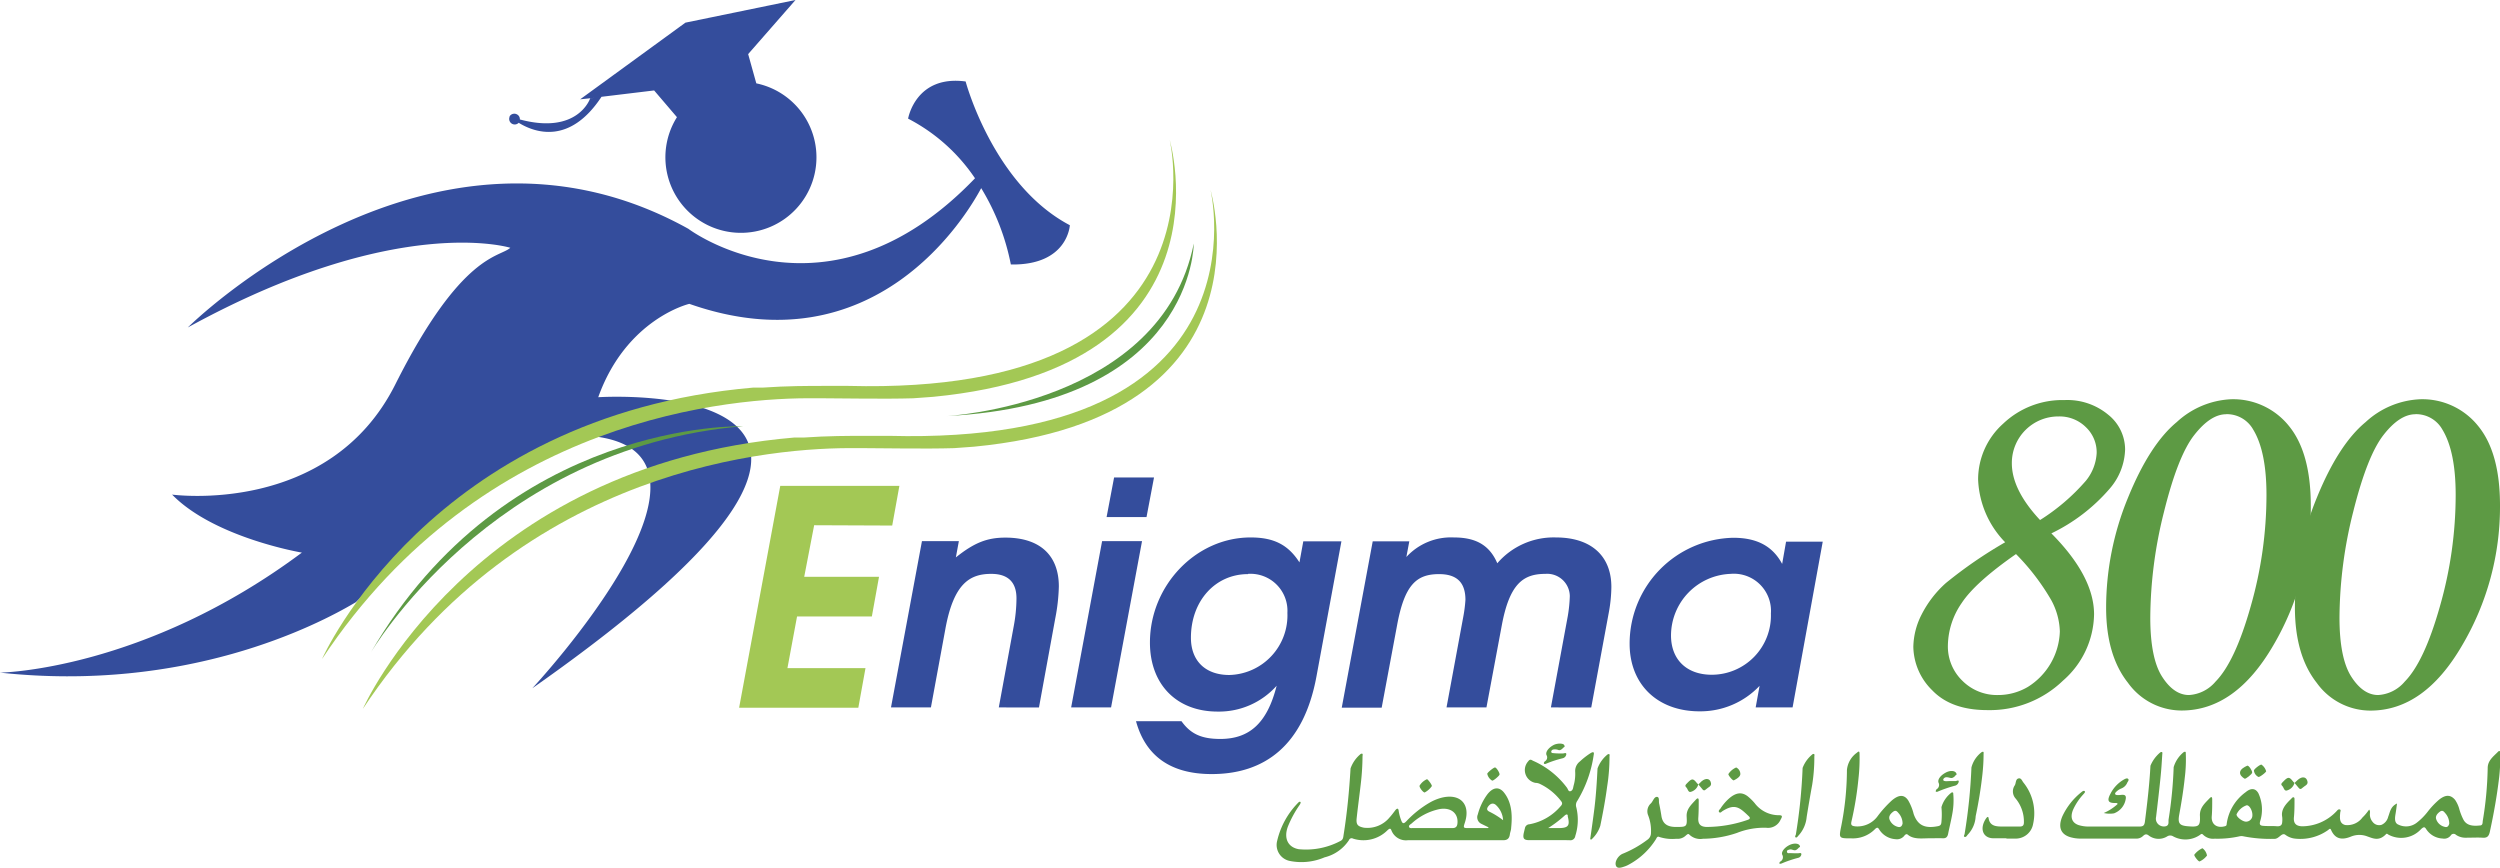 <svg xmlns="http://www.w3.org/2000/svg" viewBox="0 0 306.82 106.5"><defs><style>.cls-1{fill:#5d9a44;}.cls-2{fill:#344d9c;}.cls-3{fill:#a3c855;}</style></defs><g id="Layer_2" data-name="Layer 2"><g id="Layer_1-2" data-name="Layer 1"><path class="cls-1" d="M251.76,65.46Q257,70.74,257,75.4a11,11,0,0,1-3.81,8.13,12.94,12.94,0,0,1-9.27,3.62c-3,0-5.24-.82-6.79-2.44a7.63,7.63,0,0,1-2.31-5.33,9,9,0,0,1,1-3.93,13.15,13.15,0,0,1,3-3.9,54.66,54.66,0,0,1,7.27-5,11.65,11.65,0,0,1-3.32-7.71A9.2,9.2,0,0,1,245.84,52a10.55,10.55,0,0,1,7.55-2.9,7.84,7.84,0,0,1,5.35,1.8,5.48,5.48,0,0,1,2.07,4.25,7.66,7.66,0,0,1-1.89,4.82A22,22,0,0,1,251.76,65.46ZM247.42,68q-5,3.48-6.66,6a9.39,9.39,0,0,0-1.7,5.23,5.84,5.84,0,0,0,1.77,4.31,6,6,0,0,0,4.38,1.76,7.17,7.17,0,0,0,3.67-1,8.33,8.33,0,0,0,3.92-6.8,8.53,8.53,0,0,0-1.05-3.84A27.8,27.8,0,0,0,247.42,68Zm2.94-4.17A25.16,25.16,0,0,0,256,59a5.88,5.88,0,0,0,1.32-3.4A4.25,4.25,0,0,0,256,52.43a4.58,4.58,0,0,0-3.36-1.32,5.7,5.7,0,0,0-5.73,5.71Q246.89,60.09,250.36,63.81Z"/><path class="cls-1" d="M273.78,49a8.77,8.77,0,0,1,7.13,3.27q2.68,3.27,2.69,9.76A33.43,33.43,0,0,1,279,79.2q-4.65,8-11.26,8a8.11,8.11,0,0,1-6.57-3.39q-2.69-3.39-2.69-9.24a35.49,35.49,0,0,1,2.67-13.45q2.67-6.57,6-9.32A10.52,10.52,0,0,1,273.78,49Zm-.56,1.84c-1.29,0-2.59.85-3.93,2.56s-2.57,4.84-3.7,9.39a54,54,0,0,0-1.69,13c0,3.31.48,5.73,1.44,7.24s2.07,2.27,3.31,2.27a4.62,4.62,0,0,0,3.26-1.65q2.4-2.44,4.32-9.25a49.63,49.63,0,0,0,1.93-13.66q0-5.32-1.62-8A3.71,3.71,0,0,0,273.22,50.83Z"/><path class="cls-1" d="M297,49a8.77,8.77,0,0,1,7.13,3.27q2.69,3.27,2.69,9.76a33.43,33.43,0,0,1-4.65,17.18q-4.65,8-11.26,8a8.11,8.11,0,0,1-6.57-3.39q-2.68-3.39-2.69-9.24a35.49,35.49,0,0,1,2.67-13.45q2.67-6.57,6-9.32A10.52,10.52,0,0,1,297,49Zm-.56,1.84q-1.94,0-3.93,2.56t-3.7,9.39a54,54,0,0,0-1.69,13c0,3.31.48,5.73,1.44,7.24s2.07,2.27,3.31,2.27a4.62,4.62,0,0,0,3.26-1.65q2.4-2.44,4.32-9.25a49.63,49.63,0,0,0,1.93-13.66q0-5.32-1.62-8A3.71,3.71,0,0,0,296.44,50.83Z"/><path class="cls-2" d="M62.57,14.28a.68.68,0,0,0,1.09.79c2,1.23,6.27,2.71,10.16-3.19l6.46-.78,2.8,3.28a9.27,9.27,0,1,0,9.74-4.15l-1-3.59L97.63,0,84.12,2.78,71.2,12.19,73,12l-.57.07s-1.48,4.5-8.63,2.59a.65.65,0,0,0-.3-.59.68.68,0,0,0-.94.18v0l-.11,0Z"/><path class="cls-2" d="M118.51,10c-6.15-.83-7.06,4.56-7.06,4.56a22.2,22.2,0,0,1,8.21,7.32c-18.23,19-35.18,6.2-35.18,6.2C52.86,10.5,23.05,40.19,23.05,40.19c25.71-14.12,39.58-9.78,39.58-9.78-1.32,1.21-6,.61-14.12,16.78S21.12,60.7,21.12,60.7c5.19,5.31,15.93,7.12,15.93,7.12C17.62,82.31,0,82.55,0,82.55,22.71,85,38.76,76.84,43.68,73.9l6-5.77H50A79.72,79.72,0,0,1,72,53.47c20.89,1.44-6.67,31-6.67,31,55.3-38.8,8.09-35.72,8.09-35.72C76.88,39.1,84.6,37.29,84.6,37.29c22.76,8,34-10.79,35.82-14.2a28.48,28.48,0,0,1,3.64,9.37c7,.12,7.24-4.82,7.24-4.82C121.89,22.69,118.51,10,118.51,10Z"/><path class="cls-1" d="M146.51,29.89s0,19.64-30.41,21.18C116.1,51.07,142.53,49.71,146.51,29.89Z"/><path class="cls-3" d="M148.56,23.29s7.62,31.45-39.45,30.2h-.26l-.66,0c-.68,0-1.36,0-2,0-1.91,0-4.6,0-7.57.21l-.74,0-.43,0C57.74,57.11,44.53,87,44.53,87,64.32,57.13,95.1,54.89,105.09,55h0l1,0c2.22,0,7.5.11,11,0l2.46-.18C156.86,51.22,148.56,23.29,148.56,23.29Z"/><path class="cls-3" d="M143.55,17.16s7.61,31.45-39.46,30.2h-.26l-.65,0c-.69,0-1.36,0-2,0-1.92,0-4.61,0-7.57.21l-.75,0-.43,0C52.73,51,39.52,80.88,39.52,80.88c19.79-29.88,50.56-32.12,60.56-32h0l1,0c2.21,0,7.49.11,11,0l2.46-.18C151.84,45.09,143.55,17.16,143.55,17.16Z"/><path class="cls-1" d="M45.44,80.2S60.13,54.93,91.18,52.31C91.18,52.31,62.1,51.45,45.44,80.2Z"/><path class="cls-3" d="M99.92,64.46,98.7,70.79h9.18L107,75.66H97.82L96.64,82h9.58l-.88,4.86H90.71l5.05-27.23h14.62l-.88,4.87Z"/><path class="cls-2" d="M122.58,86.82l1.84-10a18.93,18.93,0,0,0,.33-3.39c0-2-1.06-3-3.09-3-2.58,0-4.61,1.1-5.64,6.78l-1.77,9.61h-4.9l3.8-20.41h4.53l-.37,2c2.25-1.8,3.83-2.43,6.08-2.43,4.2,0,6.56,2.14,6.56,6a22.94,22.94,0,0,1-.44,3.91l-2,10.94Z"/><path class="cls-2" d="M136.36,86.82h-4.9l3.8-20.41h4.9Zm4.35-23.36h-4.9l.92-4.86h4.9Z"/><path class="cls-2" d="M148.71,95c-5,0-8.11-2.18-9.29-6.49H145c1.11,1.55,2.44,2.18,4.76,2.18,3.53,0,5.75-1.88,6.92-6.53a9.47,9.47,0,0,1-7.25,3.17c-5,0-8.3-3.31-8.3-8.47,0-7,5.64-12.9,12.35-12.9,2.84,0,4.6.88,6,3.06l.47-2.58h4.68L161.57,83C160,91.54,155.15,95,148.71,95Zm4.45-24.54c-4,0-7,3.28-7,7.81,0,2.83,1.77,4.57,4.72,4.57A7.32,7.32,0,0,0,158,75.22,4.54,4.54,0,0,0,153.16,70.43Z"/><path class="cls-2" d="M190.34,86.82l2.07-11.2a17.47,17.47,0,0,0,.25-2.47,2.78,2.78,0,0,0-3-2.72c-2.69,0-4.39,1.17-5.35,6.33l-1.88,10.06h-4.9l2.07-11.2a16.82,16.82,0,0,0,.25-2c0-2.28-1.21-3.16-3.24-3.16-2.76,0-4.24,1.29-5.16,6.33l-1.88,10.06h-4.9l3.8-20.41h4.49l-.36,1.92a7.42,7.42,0,0,1,5.82-2.4c2.43,0,4.31.74,5.34,3.17a9.12,9.12,0,0,1,7.19-3.17c4.31,0,6.81,2.25,6.81,6.08a18.21,18.21,0,0,1-.29,3l-2.18,11.79Z"/><path class="cls-2" d="M215.47,86.82l.48-2.65a10,10,0,0,1-7.37,3.13C203.42,87.3,200,84,200,79a13,13,0,0,1,12.72-13c2.87,0,4.82,1,6,3.21l.48-2.73h4.5L220,86.82Zm-3.09-16.39a7.59,7.59,0,0,0-7.3,7.55c0,3,1.95,4.83,5,4.83a7.27,7.27,0,0,0,7.26-7.52A4.56,4.56,0,0,0,212.38,70.43Z"/><path class="cls-1" d="M290.76,99.36c.16.19.09.39.09.57a1.42,1.42,0,0,0,.34.94,1,1,0,0,0,1.09.36,1.44,1.44,0,0,0,.82-1c.23-.57.27-1.23,1.08-1.62-.06.45-.11.87-.18,1.28s-.19,1.12.36,1.32a2.13,2.13,0,0,0,2.19-.2,7.46,7.46,0,0,0,1.38-1.37,10.1,10.1,0,0,1,1.38-1.47c.82-.67,1.45-.66,2,0a3.86,3.86,0,0,1,.48,1,7.14,7.14,0,0,0,.55,1.44c.4.72,1.16.79,2,.7.4,0,.33-.37.37-.6a43.36,43.36,0,0,0,.6-6.45c0-.92.7-1.42,1.27-2,.27-.27.26.09.27.25a21.28,21.28,0,0,1-.13,2.86c-.26,2.23-.66,4.48-1.15,6.73-.13.57-.36.75-.9.71s-1.32,0-2,0a2.07,2.07,0,0,1-1.25-.35.41.41,0,0,0-.65.08,1,1,0,0,1-1,.37,2.52,2.52,0,0,1-2-1.14c-.18-.29-.29-.34-.65,0a3.3,3.3,0,0,1-4,.66c-.1-.06-.19-.2-.34,0-.84.83-1.55.46-2.22.23a2.71,2.71,0,0,0-2,0c-1.22.51-2,.26-2.47-.8-.09-.22-.19-.15-.35,0a5.87,5.87,0,0,1-4,1.07,2.44,2.44,0,0,1-1.28-.49c-.44-.29-.78.55-1.34.51a17.08,17.08,0,0,1-3.74-.3,1.14,1.14,0,0,0-.58,0,12.42,12.42,0,0,1-3,.28,1.73,1.73,0,0,1-1.4-.47c-.11-.12-.2-.17-.39,0a3.14,3.14,0,0,1-3.31.18.68.68,0,0,0-.71,0,2,2,0,0,1-2.28-.1c-.25-.19-.43-.2-.7.06a1.19,1.19,0,0,1-.91.32h-6.69a4.52,4.52,0,0,1-1.34-.18c-1.18-.36-1.52-1.26-.95-2.58a8.23,8.23,0,0,1,2.29-2.91c.14-.12.32-.26.44-.15s-.08.28-.18.4a7.11,7.11,0,0,0-1.26,1.91c-.36.91-.12,1.57.69,1.85a4.09,4.09,0,0,0,1.28.18h6.16c.45,0,.63-.09.7-.59.29-2.3.56-4.59.68-6.87a4.21,4.21,0,0,1,1.22-1.65c.32-.14.24.13.23.27-.06,1-.12,1.92-.22,2.88-.16,1.59-.35,3.19-.54,4.79a.93.93,0,0,0,.24.86,1,1,0,0,0,1,.26c.4-.15.25-.55.3-.84a51.7,51.7,0,0,0,.62-6.4A3.72,3.72,0,0,1,268,92.31c.32-.16.25.11.26.25a17.87,17.87,0,0,1-.13,2.91c-.16,1.52-.4,3-.69,4.58-.17,1,.06,1.26,1,1.35,1.47.13,1.61,0,1.55-1.37,0-.94.63-1.47,1.2-2.07.3-.31.31,0,.31.18,0,.7,0,1.4-.06,2.1-.05.94.65,1.44,1.63,1.16.21-.06.19-.16.21-.3a5.73,5.73,0,0,1,2.33-3.88c.65-.55,1.22-.48,1.56.14a4.77,4.77,0,0,1,.21,3.45c-.1.39,0,.5.33.54.58.06,1.19,0,1.78.06.39,0,.58-.14.6-.52a2.74,2.74,0,0,0,0-.63c-.17-.89.41-1.56,1.09-2.21.09-.09.17-.22.3-.2s.12.17.12.28c0,.72,0,1.44-.07,2.16s.21,1.09,1,1.12a5.81,5.81,0,0,0,4.16-1.78c.14-.13.26-.35.46-.29s.07.25.06.4c-.06.65-.12,1.31.6,1.51a2.3,2.3,0,0,0,2.13-.92C290.29,100,290.51,99.7,290.76,99.36Zm-14.35.9c.13-.61-.3-1.45-.68-1.43a2.12,2.12,0,0,0-1.24,1.11c-.05.31.76.93,1.19.9A.79.79,0,0,0,276.41,100.26Zm24.18.83a1.9,1.9,0,0,0-.49-1.29c-.15-.17-.32-.43-.65-.19s-.59.56-.46.93a1.43,1.43,0,0,0,1.06.94Q300.46,101.6,300.59,101.09Z"/><path class="cls-1" d="M236.79,102.88c-.89,0-1.93.17-2.65-.44-.18-.15-.33,0-.46.17a1.16,1.16,0,0,1-1.06.38,2.54,2.54,0,0,1-2-1.21c-.15-.25-.27-.26-.53,0a3.81,3.81,0,0,1-2.88,1.11c-1.56,0-1.54,0-1.23-1.54a36,36,0,0,0,.69-6.86,2.94,2.94,0,0,1,1.24-2.12c.35-.34.3.08.31.23a22.1,22.1,0,0,1-.13,2.92,40.87,40.87,0,0,1-.86,5.28c-.12.5.06.57.5.62a3.07,3.07,0,0,0,2.75-1.31,13.82,13.82,0,0,1,1.71-1.88c.87-.73,1.51-.73,2,0a6.28,6.28,0,0,1,.67,1.67c.49,1.39,1.37,1.82,3,1.49.36-.07.39-.29.41-.53a9.81,9.81,0,0,0,0-1.8,3.45,3.45,0,0,1,1.25-1.8c.25-.07.19.15.21.28a8.94,8.94,0,0,1-.13,2.35c-.14.81-.35,1.63-.51,2.44-.08.39-.26.57-.66.55S237.38,102.88,236.79,102.88Zm-3.29-1.81a1.93,1.93,0,0,0-.47-1.25c-.17-.19-.34-.47-.7-.19s-.58.6-.41,1a1.49,1.49,0,0,0,1,.85C233.23,101.56,233.42,101.43,233.5,101.07Z"/><path class="cls-1" d="M246.23,102.88c-.52,0-1,0-1.57,0-1.32,0-1.75-1.21-.91-2.44.15-.21.28-.26.31,0,.17,1,1,1,1.81,1,.65,0,1.32,0,2,0,.37,0,.51-.13.52-.49a4.45,4.45,0,0,0-1-2.93,1.31,1.31,0,0,1-.11-1.65c.15-.28.08-.73.43-.83s.45.29.62.5a6,6,0,0,1,1.19,5.08,2.17,2.17,0,0,1-2.1,1.8h-1.16Z"/><path class="cls-1" d="M242.47,100.17a3.5,3.5,0,0,1-.93,2.22c-.13.12-.22.38-.42.32s0-.26,0-.41a66.36,66.36,0,0,0,.83-8.11,3.45,3.45,0,0,1,1.24-1.87c.33-.18.25.1.25.24,0,.82-.05,1.63-.14,2.46A51.94,51.94,0,0,1,242.47,100.17Z"/><path class="cls-1" d="M258.19,99.78a6.09,6.09,0,0,0,1.71-1.11c-.09-.17-.25-.11-.37-.12-.82,0-.95-.33-.52-1.13a4.17,4.17,0,0,1,1.67-1.76c.17-.09.37-.19.5-.07s0,.29-.09.43a1.29,1.29,0,0,1-.75.75,1.86,1.86,0,0,0-.59.38c-.25.22-.22.39.08.43H260c.38,0,1-.22.89.46a2.26,2.26,0,0,1-1.44,1.78A3.21,3.21,0,0,1,258.19,99.78Z"/><path class="cls-1" d="M239.4,95.86c.23,0,.41,0,.58,0s.43-.19.41.08a.63.63,0,0,1-.4.47,16,16,0,0,0-2.24.77c-.08,0-.19,0-.18-.05a.4.4,0,0,1,.11-.27.61.61,0,0,0,.23-.81c-.13-.38.23-.86.83-1.2s1.15-.27,1.32,0,0,.21-.06.31-.33.37-.58.32-.32-.08-.49-.09a.43.43,0,0,0-.42.22c-.08.21.11.24.25.26S239.22,95.85,239.4,95.86Z"/><path class="cls-1" d="M270.86,105a2.38,2.38,0,0,1-.9.72c-.14.05-.69-.65-.66-.82a2.66,2.66,0,0,1,1-.8A1.39,1.39,0,0,1,270.86,105Z"/><path class="cls-1" d="M281.6,96.08a1.33,1.33,0,0,1-.89.92c-.38.15-.41-.34-.61-.54s-.12-.3.08-.5c.6-.63.77-.65,1.21-.09a1.52,1.52,0,0,0,.22.22Z"/><path class="cls-1" d="M276.4,94.83c0,.17-.81.81-.92.74-.3-.18-.62-.46-.56-.82s.51-.61.88-.78C276,93.91,276.45,94.64,276.4,94.83Z"/><path class="cls-1" d="M278.12,94.66c-.06.18-.84.76-.95.69a1,1,0,0,1-.55-.78c0-.18.75-.75.92-.73A1.46,1.46,0,0,1,278.12,94.66Z"/><path class="cls-1" d="M281.61,96.09c.14-.13.27-.28.42-.4.54-.46,1.07-.35,1.17.26.06.39-.38.5-.61.73s-.36.17-.49,0-.33-.4-.5-.6Z"/><path class="cls-1" d="M182.69,101.54l-.88-.43a.89.89,0,0,1-.44-1.16,7.23,7.23,0,0,1,1.14-2.42c.69-.91,1.41-1,2-.35,1,1.18,1.13,2.75.95,4.42,0,.27-.13.55-.16.82-.08.54-.36.71-.88.7-2.17,0-4.35,0-6.52,0h-5.13a1.91,1.91,0,0,1-2-1.2c-.11-.3-.24-.26-.51,0a4.17,4.17,0,0,1-4.21,1,.34.34,0,0,0-.49.18,5,5,0,0,1-3,2.12,7.19,7.19,0,0,1-4.32.43,2,2,0,0,1-1.5-2.44,9.82,9.82,0,0,1,2.53-4.64c.09-.09.2-.22.31-.16s0,.24-.06.35a13.23,13.23,0,0,0-1.47,2.71c-.51,1.4,0,2.51,1.34,2.75a9,9,0,0,0,5.1-1c.35-.16.36-.44.4-.71.44-2.76.7-5.48.86-8.2A4,4,0,0,1,167,92.53c.32-.14.23.15.22.28a30.7,30.7,0,0,1-.22,3.44c-.16,1.39-.35,2.78-.5,4.17-.08.79.13,1,.88,1.16a3.52,3.52,0,0,0,3.16-1.26c.25-.27.47-.57.69-.86s.37-.27.42,0a5.5,5.5,0,0,0,.37,1.35c.14.28.27.29.56,0a12.61,12.61,0,0,1,2.89-2.31,5.92,5.92,0,0,1,1.46-.6c2.26-.56,3.56.79,2.87,3-.24.73-.24.73.52.73h2.31Zm-6.88.09h2.43c.42,0,.59-.18.63-.58.12-1.23-.8-2-2.21-1.75a7.31,7.31,0,0,0-3.41,1.76c-.14.11-.38.23-.32.42s.26.15.44.15Zm8.66-1a2.73,2.73,0,0,0-.92-1.87c-.27-.21-.59-.19-.88.18s-.14.56.17.7A9.87,9.87,0,0,1,184.47,100.66Z"/><path class="cls-1" d="M190.12,103.11c-.82,0-1.63,0-2.44,0-.66,0-.81-.21-.67-.88.05-.2.09-.39.14-.58a.58.58,0,0,1,.56-.49,6.59,6.59,0,0,0,3.8-2.19c.26-.26.25-.44.08-.65a7.15,7.15,0,0,0-2.66-2.14,1.3,1.3,0,0,0-.49-.1,1.6,1.6,0,0,1-.89-2.64c.25-.35.43-.15.6-.07a10.4,10.4,0,0,1,4.17,3.32c.12.17.17.52.46.4s.28-.44.35-.69a5.11,5.11,0,0,0,.19-1.67,1.48,1.48,0,0,1,.58-1.28,8.82,8.82,0,0,1,1.28-1c.34-.21.5-.19.41.21a15,15,0,0,1-2,5.61.91.91,0,0,0-.13.83,6.46,6.46,0,0,1-.13,3.5.6.6,0,0,1-.69.52C191.79,103.1,191,103.11,190.12,103.11Zm-.17-1.48h1.28c1.24,0,1.47-.28,1.18-1.43a.13.13,0,0,1,0-.06c0-.23-.17-.23-.37-.06A14.24,14.24,0,0,1,190,101.63Z"/><path class="cls-1" d="M195.16,103c.18-1.26.36-2.53.52-3.8.2-1.64.3-3.26.38-4.88a3.93,3.93,0,0,1,1.25-1.74c.32-.13.22.15.22.28a23.09,23.09,0,0,1-.29,3.68c-.21,1.6-.51,3.2-.84,4.81a3.85,3.85,0,0,1-1.1,1.69Z"/><path class="cls-1" d="M191.33,92.47c.25,0,.37,0,.49,0s.43-.15.41.1a.58.58,0,0,1-.44.49,13.18,13.18,0,0,0-2.07.68.25.25,0,0,1-.21,0c-.08-.1,0-.23.1-.31a.55.55,0,0,0,.19-.76c-.15-.37.23-.89.86-1.23.45-.24,1.18-.24,1.31,0s0,.22-.1.32-.33.36-.58.3a1.12,1.12,0,0,0-.61-.08c-.11,0-.25.08-.29.21a.17.17,0,0,0,.16.23A7.13,7.13,0,0,0,191.33,92.47Z"/><path class="cls-1" d="M183.48,94.19c.18,0,.62.71.55.89s-.8.8-.91.72a1.31,1.31,0,0,1-.59-.82C182.5,94.84,183.32,94.18,183.48,94.19Z"/><path class="cls-1" d="M174.85,97.26c-.21,0-.72-.68-.62-.85a2,2,0,0,1,.9-.78c.11,0,.67.74.59.86A2.55,2.55,0,0,1,174.85,97.26Z"/><path class="cls-1" d="M209,102.94a1.94,1.94,0,0,1-1.66-.5c-.15-.19-.31,0-.44.1a1.43,1.43,0,0,1-1.16.4,5.17,5.17,0,0,1-2.09-.22c-.26-.13-.33.12-.43.29a8.9,8.9,0,0,1-3.3,3.09,3,3,0,0,1-.45.21c-.44.15-1,.38-1.16-.1s.3-1.22.86-1.44a13.27,13.27,0,0,0,3-1.7,1,1,0,0,0,.45-.8,5.32,5.32,0,0,0-.33-2.17,1.31,1.31,0,0,1,.34-1.52c.25-.27.38-.79.72-.78s.21.51.27.8c.11.51.2,1,.28,1.53.15,1,.77,1.36,1.78,1.36,1.3,0,1.39,0,1.32-1.26-.06-.93.57-1.47,1.14-2.1.26-.28.34-.11.34.11,0,.71,0,1.41-.05,2.12s.2,1.1,1,1.13a15.5,15.5,0,0,0,5-.85c.33-.1.43-.24.2-.46s-.51-.49-.79-.71c-.76-.6-1.4-.57-2.43.07-.13.08-.27.28-.41.14s0-.29.13-.42a6.17,6.17,0,0,1,1-1.2c.89-.8,1.63-.91,2.39-.31a6.43,6.43,0,0,1,.83.82,3.71,3.71,0,0,0,3,1.48c.43,0,.4.17.18.54a1.68,1.68,0,0,1-1.76,1,9,9,0,0,0-3.59.63A13.27,13.27,0,0,1,209,102.94Z"/><path class="cls-1" d="M221.73,100.26a3.87,3.87,0,0,1-1,2.28c-.1.09-.18.28-.33.24s-.06-.22,0-.35a65.53,65.53,0,0,0,.83-8.18,3.92,3.92,0,0,1,1.24-1.7c.3-.09.2.17.2.31a21.1,21.1,0,0,1-.26,3.43C222.17,97.61,221.94,98.94,221.73,100.26Z"/><path class="cls-1" d="M220.19,104.72l.47,0c.16,0,.42-.11.42.12a.51.51,0,0,1-.39.44,14.58,14.58,0,0,0-2.08.71c-.08,0-.17.06-.21,0s0-.19.09-.25a.6.6,0,0,0,.24-.84c-.15-.34.26-.86.83-1.16s1.14-.24,1.29,0,0,.21-.09.3-.31.36-.56.31-.37-.15-.6-.08-.25.07-.29.21a.19.19,0,0,0,.17.23C219.75,104.7,220,104.71,220.19,104.72Z"/><path class="cls-1" d="M208.43,96.27a1.31,1.31,0,0,1-.88.9c-.36.14-.4-.34-.59-.53s-.12-.3.07-.49c.59-.62.75-.64,1.19-.09.06.08.14.14.21.22Z"/><path class="cls-1" d="M213.08,94.19a.91.91,0,0,1,.51.79c0,.35-.45.61-.8.79-.13.06-.68-.59-.67-.77A2.16,2.16,0,0,1,213.08,94.19Z"/><path class="cls-1" d="M208.43,96.28c.14-.14.27-.28.41-.4.54-.45,1.06-.34,1.15.25.06.39-.37.5-.59.72s-.35.18-.48,0-.33-.39-.49-.58Z"/></g></g></svg>